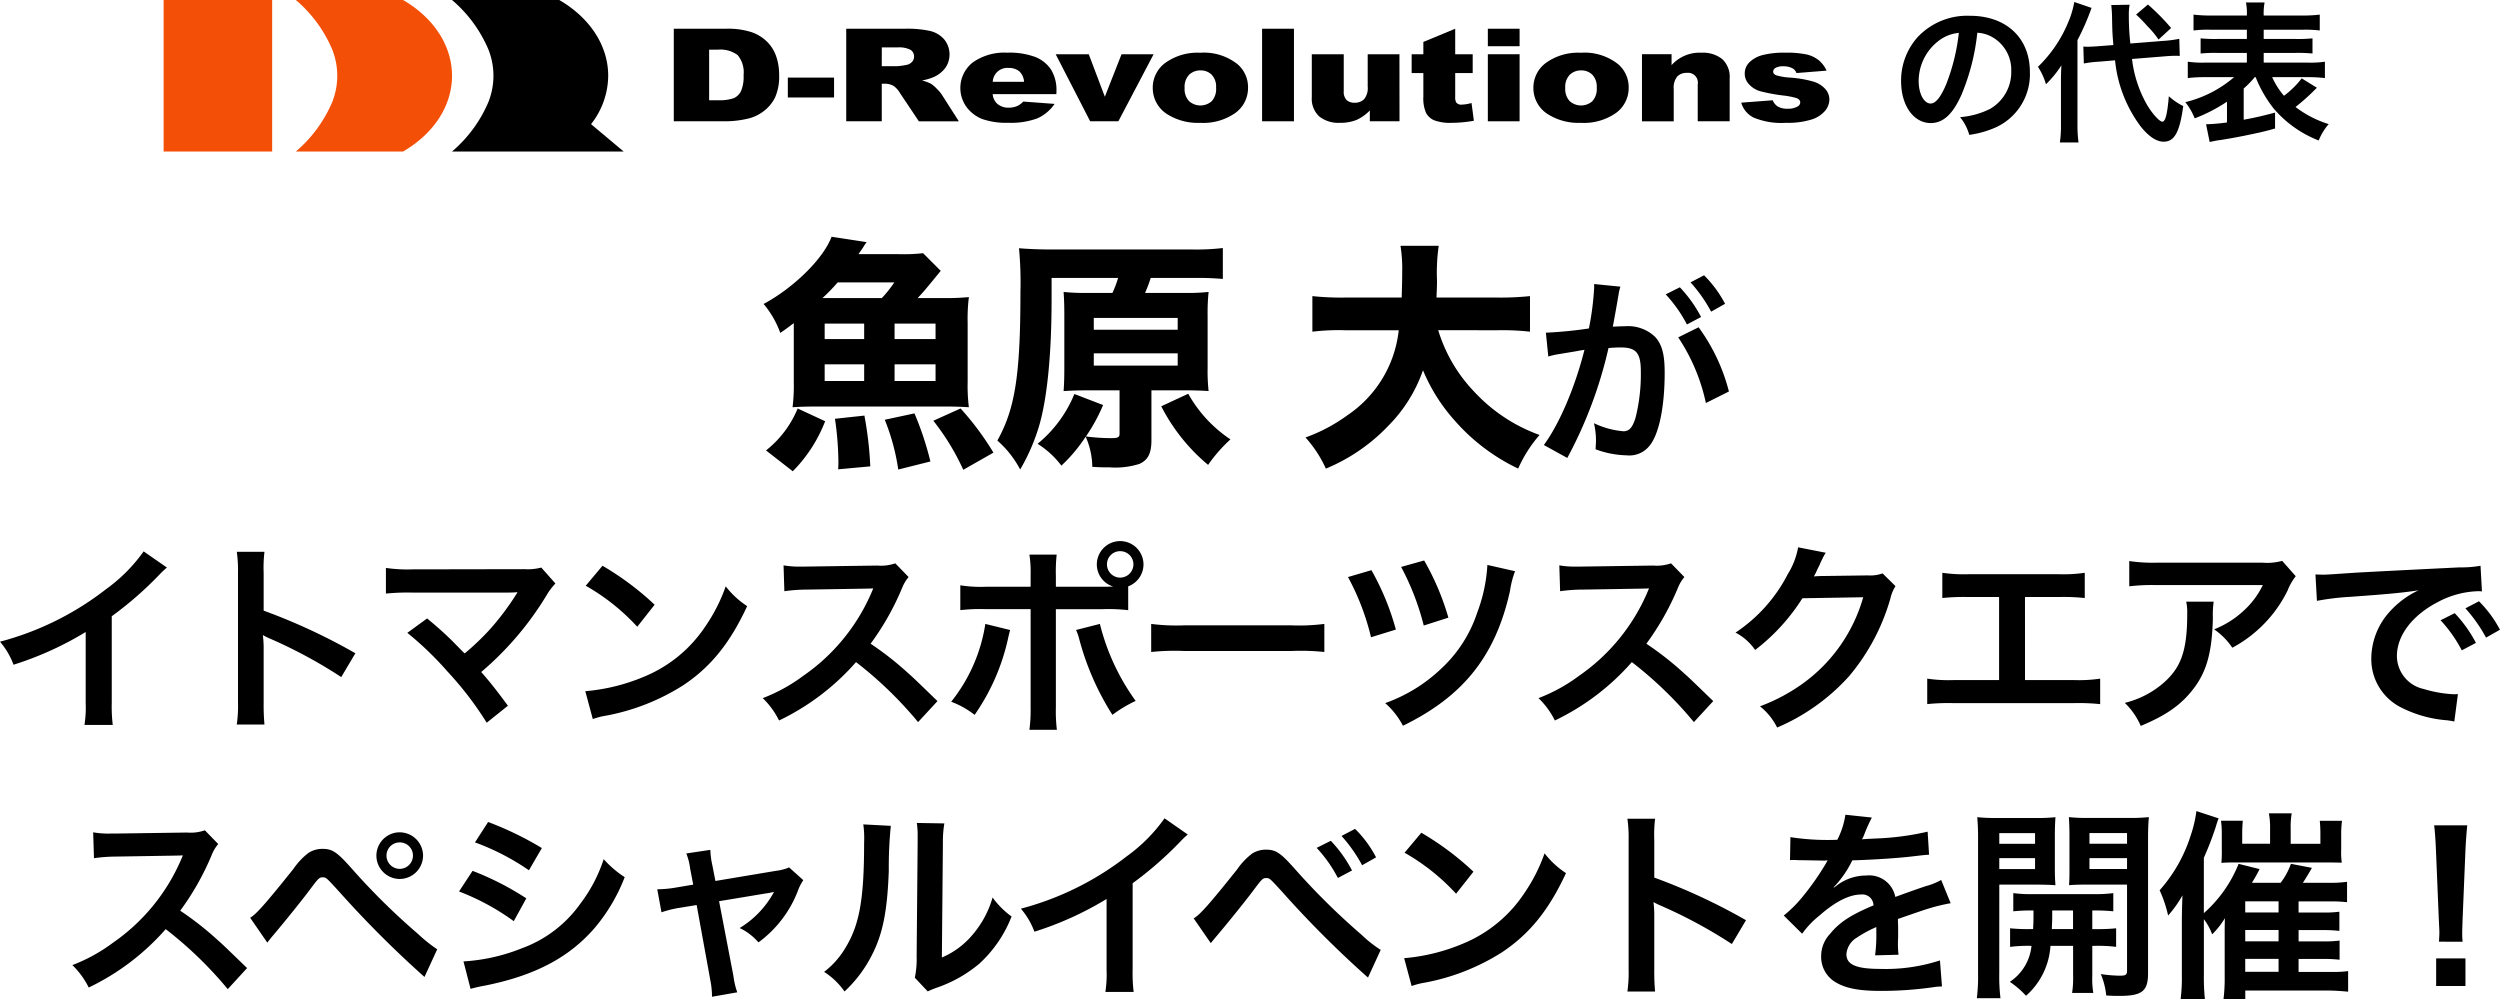 <svg xmlns="http://www.w3.org/2000/svg" width="346.472" height="138.504" viewBox="0 0 346.472 138.504"><g transform="translate(10869.676 9546.529)"><path d="M-45.5-20.842c.918-.986.918-.986,3.2-3.774l-2.448-2.448a23.819,23.819,0,0,1-3.366.136h-5.576c.068-.136.306-.442.646-.952a5.215,5.215,0,0,1,.476-.714l-4.862-.748c-1.122,3.026-5.236,7.072-9.418,9.316a13.21,13.21,0,0,1,2.312,4.012c.85-.578,1.054-.748,1.87-1.36v8.16a24.375,24.375,0,0,1-.17,3.5c1.122-.068,2.006-.1,3.57-.1H-42c1.666,0,2.448.034,3.6.1a23.8,23.8,0,0,1-.17-3.5v-8.194a24.272,24.272,0,0,1,.17-3.57,34.57,34.57,0,0,1-3.6.136Zm-13.192,0a24.326,24.326,0,0,0,2.108-2.176h7.854a17.192,17.192,0,0,1-1.734,2.176Zm.306,3.536h5.474v2.142h-5.474Zm0,5.644h5.474V-9.35h-5.474Zm9.69-5.644h5.678v2.142H-48.7Zm0,5.644h5.678V-9.35H-48.7ZM-62.807,3.162a20.21,20.21,0,0,0,4.488-6.936l-3.808-1.768A14.367,14.367,0,0,1-66.513.272Zm10.744-.68a50.185,50.185,0,0,0-.816-7.038l-4.08.442a43.416,43.416,0,0,1,.476,5.882c0,.238,0,.646-.034,1.122Zm8.33-.68a42.494,42.494,0,0,0-2.21-6.664l-4.114.884a30.035,30.035,0,0,1,1.87,6.9ZM-34.995.578a39,39,0,0,0-4.556-6.12l-3.774,1.7a32.67,32.67,0,0,1,4.148,6.8Zm13.022-22.134a28.048,28.048,0,0,1-3.3-.136c.068,1.054.1,1.734.1,3.366v7.072c0,1.53-.034,2.38-.1,3.3,1.156-.068,2.074-.1,3.3-.1h4.454V-2.04c0,.51-.238.612-1.224.612a28.158,28.158,0,0,1-3.434-.238A24.015,24.015,0,0,0-19.8-6.018l-3.978-1.53a17.392,17.392,0,0,1-5.1,6.9,12.48,12.48,0,0,1,3.3,3.026,21.492,21.492,0,0,0,3.366-4.012,10.73,10.73,0,0,1,.918,4.182c1.054.068,1.5.068,2.346.068a11.1,11.1,0,0,0,4.182-.476C-13.575,1.6-13.1.68-13.1-1.156v-6.9h4.59c1.19,0,2.38.034,3.332.1a26.417,26.417,0,0,1-.136-3.23v-7.242a28.524,28.524,0,0,1,.136-3.264,27.8,27.8,0,0,1-3.4.136h-5.406A19.409,19.409,0,0,0-13.2-23.63h5.95a39.559,39.559,0,0,1,4.046.136v-4.284a31.555,31.555,0,0,1-4.284.2H-27c-1.8,0-3.162-.068-4.454-.17a50.429,50.429,0,0,1,.2,6.052c0,11.526-.748,16.218-3.2,20.6a13.9,13.9,0,0,1,3.162,4.012A27.317,27.317,0,0,0-28.637-3.23c1.088-3.774,1.7-9.826,1.7-17.476V-23.63h9.214a14.22,14.22,0,0,1-.782,2.074Zm.884,3.468H-9.461v1.632H-21.089Zm0,4.9H-9.461v1.7H-21.089Zm9.35,7.344A25.985,25.985,0,0,0-5.245,2.278,20.789,20.789,0,0,1-2.151-1.258,18.391,18.391,0,0,1-8-7.582Zm46.614-10.54a34.655,34.655,0,0,1,4.488.2v-4.93a39.7,39.7,0,0,1-4.522.2H26.409c.034-1.156.068-1.428.068-2.346a26.027,26.027,0,0,1,.238-4.828h-5.3a20.1,20.1,0,0,1,.238,3.638c0,1.156-.034,2.074-.068,3.536H13.727a37.694,37.694,0,0,1-4.522-.2v4.93a30.253,30.253,0,0,1,4.522-.2h7.446a16.3,16.3,0,0,1-7.14,11.8,22.926,22.926,0,0,1-5.78,3.06,16.83,16.83,0,0,1,2.822,4.318,25.312,25.312,0,0,0,8.7-5.984,20.374,20.374,0,0,0,4.76-7.65,24.394,24.394,0,0,0,4.42,7,27.142,27.142,0,0,0,8.772,6.63A18.194,18.194,0,0,1,40.689-1.87a22.9,22.9,0,0,1-9.044-5.984,21.166,21.166,0,0,1-5-8.534Zm25.03.988a26.19,26.19,0,0,1,3.836,9.1l3.192-1.6a26.042,26.042,0,0,0-4.2-8.9Zm-8.232-6.16a6.514,6.514,0,0,1,.224-.868l-3.64-.364v.5a39.387,39.387,0,0,1-.728,5.656,57.507,57.507,0,0,1-5.964.588l.336,3.3a11.5,11.5,0,0,1,1.148-.28l2.548-.42c.9-.168.9-.168,1.316-.224C45.6-8.456,43.441-3.416,41.285-.476l3.248,1.792a60.115,60.115,0,0,0,5.712-15.232c.644-.056,1.092-.084,1.68-.084,2.156,0,2.8.756,2.8,3.332A24.879,24.879,0,0,1,54-4.284c-.42,1.372-.868,1.9-1.68,1.9A11.721,11.721,0,0,1,48.229-3.5a10.517,10.517,0,0,1,.28,2.38c0,.28-.028.7-.056,1.232a12.981,12.981,0,0,0,4.312.84,3.546,3.546,0,0,0,3.108-1.26c1.344-1.54,2.156-5.376,2.156-10.192,0-2.548-.364-3.892-1.316-4.956a5.424,5.424,0,0,0-4.144-1.484c-.5,0-.9.028-1.736.056.084-.364.084-.364.168-.84.28-1.512.476-2.66.616-3.472Zm6.5.2a18.9,18.9,0,0,1,2.94,4.172l1.96-1.036a18.146,18.146,0,0,0-2.94-4.116ZM66.4-20.048A16.192,16.192,0,0,0,63.489-24l-1.876.98a20.63,20.63,0,0,1,2.856,4.06ZM-152.768,14.264a22.4,22.4,0,0,1-5.208,5.236,40.892,40.892,0,0,1-14.7,7.28,10.531,10.531,0,0,1,1.876,3.192,45.366,45.366,0,0,0,10-4.536v9.856a15.749,15.749,0,0,1-.168,3.024h3.92a21.182,21.182,0,0,1-.14-3.108V23.252a49.514,49.514,0,0,0,6.608-5.768,11.534,11.534,0,0,1,1.036-.98Zm16.744,24a30.782,30.782,0,0,1-.112-3.108V27.76a14.476,14.476,0,0,0-.112-1.9,9.046,9.046,0,0,0,.952.476,66.245,66.245,0,0,1,9.912,5.348l1.96-3.3a82.262,82.262,0,0,0-12.712-5.908V17.26a18.77,18.77,0,0,1,.112-2.94h-3.836a18,18,0,0,1,.168,2.856V35.124a18.863,18.863,0,0,1-.168,3.136Zm19.8-12.712a45.2,45.2,0,0,1,5.6,5.4,46.094,46.094,0,0,1,5.4,7.056l2.94-2.352c-1.456-1.988-2.52-3.332-3.7-4.676a43.308,43.308,0,0,0,9.044-10.612A8.742,8.742,0,0,1-95.7,18.716l-1.96-2.212a7.332,7.332,0,0,1-2.324.224l-15.568.028a20.422,20.422,0,0,1-3.64-.2v3.556a30.367,30.367,0,0,1,3.584-.14h13.356c.588,0,1.008-.028,1.288-.056a.719.719,0,0,0-.056.14,1.965,1.965,0,0,0-.168.252,37.035,37.035,0,0,1-3.416,4.564,34.386,34.386,0,0,1-3.668,3.528c-.2-.168-.2-.168-1.736-1.736-1.148-1.12-1.988-1.876-3.472-3.108ZM-91.5,19.024a29.4,29.4,0,0,1,7.14,5.684l2.408-3.052a39.656,39.656,0,0,0-7.224-5.4Zm.98,18.48a9.912,9.912,0,0,1,1.848-.476,30.244,30.244,0,0,0,10.668-4.2c3.836-2.548,6.5-5.852,8.876-10.976A12.074,12.074,0,0,1-72.1,19.108a23.38,23.38,0,0,1-2.856,5.6,18.707,18.707,0,0,1-8.316,6.86A26.68,26.68,0,0,1-91.56,33.64Zm47.768-2.492c-3.388-3.276-3.388-3.276-4.088-3.892a43.4,43.4,0,0,0-5.18-4.06,37.083,37.083,0,0,0,4.368-7.728,5.385,5.385,0,0,1,.9-1.512l-1.848-1.9a6.065,6.065,0,0,1-2.492.308l-9.856.14h-.672a12.253,12.253,0,0,1-2.464-.168l.112,3.584a22.066,22.066,0,0,1,3.052-.224c8.82-.14,8.82-.14,9.268-.168l-.308.728a26.989,26.989,0,0,1-9.408,11.4,23.117,23.117,0,0,1-5.6,3.08A11.232,11.232,0,0,1-64.708,37.7,33.274,33.274,0,0,0-54.04,29.608a53.826,53.826,0,0,1,8.6,8.316Zm16.408-15.848V17.68a22.308,22.308,0,0,1,.112-2.968h-3.78a15.889,15.889,0,0,1,.168,2.884v1.568h-6.16a17.97,17.97,0,0,1-3.584-.2v3.444a23.883,23.883,0,0,1,3.528-.14h6.216V35.824a20.851,20.851,0,0,1-.168,3.164h3.808a21.623,21.623,0,0,1-.14-3.136V22.272h6.468a24.1,24.1,0,0,1,3.556.14v-3.3A3.262,3.262,0,0,0-14.2,16.056a3.245,3.245,0,0,0-3.248-3.22,3.239,3.239,0,0,0-3.22,3.22,3.209,3.209,0,0,0,2.268,3.08c-.672.028-.952.028-1.54.028Zm8.9-4.928a1.823,1.823,0,0,1,1.848,1.82A1.846,1.846,0,0,1-17.444,17.9a1.84,1.84,0,0,1-1.82-1.848A1.816,1.816,0,0,1-17.444,14.236ZM-36.12,24.316A22.747,22.747,0,0,1-40.852,35.1a12.212,12.212,0,0,1,3.248,1.82,29.59,29.59,0,0,0,4.7-10.892c.056-.252.112-.42.112-.476.028-.056.056-.224.112-.392Zm12.572.84a7.164,7.164,0,0,1,.448,1.288,37.348,37.348,0,0,0,4.592,10.472,18.515,18.515,0,0,1,3.22-1.932,30.884,30.884,0,0,1-4.956-10.668Zm10.416,3.052a30.738,30.738,0,0,1,4.564-.14H6.3a30.738,30.738,0,0,1,4.564.14V24.316a27.5,27.5,0,0,1-4.536.2H-8.6a27.5,27.5,0,0,1-4.536-.2ZM14.14,17.82a33.875,33.875,0,0,1,3.192,8.344L20.776,25.1a35.71,35.71,0,0,0-3.388-8.232Zm7.364-1.4a35.327,35.327,0,0,1,3.136,8.12l3.416-1.092a35.874,35.874,0,0,0-3.36-7.924Zm11.956-.28a22.07,22.07,0,0,1-1.4,6.58,18.409,18.409,0,0,1-4.9,7.7,21.821,21.821,0,0,1-7.868,4.872,10.724,10.724,0,0,1,2.464,3.136c8.4-4.088,12.852-9.716,14.84-18.7a12.493,12.493,0,0,1,.7-2.716Zm31.3,18.872c-3.388-3.276-3.388-3.276-4.088-3.892a43.4,43.4,0,0,0-5.18-4.06,37.083,37.083,0,0,0,4.368-7.728,5.385,5.385,0,0,1,.9-1.512l-1.848-1.9a6.065,6.065,0,0,1-2.492.308l-9.856.14h-.672a12.253,12.253,0,0,1-2.464-.168l.112,3.584a22.066,22.066,0,0,1,3.052-.224c8.82-.14,8.82-.14,9.268-.168l-.308.728a26.989,26.989,0,0,1-9.408,11.4,23.117,23.117,0,0,1-5.6,3.08A11.232,11.232,0,0,1,42.812,37.7,33.275,33.275,0,0,0,53.48,29.608a53.826,53.826,0,0,1,8.6,8.316Zm23.464-17.7a4.96,4.96,0,0,1-2.044.28l-6.132.084c-.532,0-.98.028-1.344.056a6.6,6.6,0,0,0,.448-.9l.364-.728a5.652,5.652,0,0,1,.364-.784,5.726,5.726,0,0,1,.476-.868L76.524,13.7A10.45,10.45,0,0,1,75.1,17.4a21.539,21.539,0,0,1-7.252,8.12,7.439,7.439,0,0,1,2.716,2.408,27.406,27.406,0,0,0,6.552-7.168l8.428-.14a22.173,22.173,0,0,1-8.176,11.816,25.216,25.216,0,0,1-6.132,3.3,8.627,8.627,0,0,1,2.38,2.94,28.286,28.286,0,0,0,9.968-7.112A29.042,29.042,0,0,0,89.32,20.76a5.267,5.267,0,0,1,.7-1.68Zm19.74,3.276h4.7a28.484,28.484,0,0,1,3.584.14v-3.5a20.239,20.239,0,0,1-3.64.2h-12.46a20.239,20.239,0,0,1-3.64-.2v3.5a28.76,28.76,0,0,1,3.584-.14h4.284V32.1H98.056a20.056,20.056,0,0,1-3.64-.2v3.528A28.76,28.76,0,0,1,98,35.292h16.8a28.76,28.76,0,0,1,3.584.14V31.9a20.056,20.056,0,0,1-3.64.2h-6.776Zm35.644-5.012a7.708,7.708,0,0,1-2.716.252H126.28a22.323,22.323,0,0,1-3.864-.224v3.5a26.915,26.915,0,0,1,3.808-.168h14.7a11.611,11.611,0,0,1-2.66,3.556,12.984,12.984,0,0,1-4.088,2.576,9.463,9.463,0,0,1,2.52,2.548,17.514,17.514,0,0,0,3.36-2.324,17.769,17.769,0,0,0,4.312-5.628,7.781,7.781,0,0,1,1.12-1.96Zm-13.3,5.656a7.09,7.09,0,0,1,.14,1.68c0,5.292-.9,7.7-3.752,9.968a12.91,12.91,0,0,1-4.9,2.38,9.884,9.884,0,0,1,2.212,3.192c3.5-1.456,5.544-2.884,7.224-5.04,1.9-2.436,2.66-5.124,2.772-9.912a12.855,12.855,0,0,1,.112-2.268Zm18.116-.112a35.141,35.141,0,0,1,4.648-.56c5.432-.392,7.168-.56,9.436-.9A12.382,12.382,0,0,0,158.62,22.5a9.75,9.75,0,0,0-2.66,6.58,7.492,7.492,0,0,0,4,6.748,16.845,16.845,0,0,0,6.552,1.848c.532.084.588.084.952.168l.5-3.808c-.28.028-.532.028-.56.028a16.992,16.992,0,0,1-4.172-.728,4.7,4.7,0,0,1-3.724-4.564c0-2.828,2.1-5.628,5.656-7.476a12.522,12.522,0,0,1,5.544-1.512,4.335,4.335,0,0,1,.588.028l-.2-3.556a15.086,15.086,0,0,1-2.884.224c-7.476.364-12.264.616-14.308.728-4.116.28-4.116.28-4.62.28-.14,0-.448,0-1.064-.028Zm17.136,2.688a18.9,18.9,0,0,1,2.94,4.172l1.96-1.036a18.146,18.146,0,0,0-2.94-4.116Zm8.232,1.316a16.193,16.193,0,0,0-2.912-3.948l-1.876.98a20.629,20.629,0,0,1,2.856,4.06ZM-138.432,72.012c-3.388-3.276-3.388-3.276-4.088-3.892a43.4,43.4,0,0,0-5.18-4.06,37.083,37.083,0,0,0,4.368-7.728,5.385,5.385,0,0,1,.9-1.512l-1.848-1.9a6.065,6.065,0,0,1-2.492.308l-9.856.14h-.672a12.254,12.254,0,0,1-2.464-.168l.112,3.584a22.066,22.066,0,0,1,3.052-.224c8.82-.14,8.82-.14,9.268-.168l-.308.728a26.989,26.989,0,0,1-9.408,11.4,23.117,23.117,0,0,1-5.6,3.08,11.232,11.232,0,0,1,2.268,3.108,33.275,33.275,0,0,0,10.668-8.092,53.825,53.825,0,0,1,8.6,8.316Zm2.8-3.528c.392-.5.5-.644.952-1.176,1.512-1.792,3.864-4.7,5.012-6.244s1.26-1.624,1.708-1.624c.476,0,.476,0,2.268,1.96a147.638,147.638,0,0,0,11.844,11.844l1.764-3.836a20.067,20.067,0,0,1-2.66-2.128,92.9,92.9,0,0,1-9.072-8.932c-2.128-2.408-2.772-2.856-4.172-2.856a3.561,3.561,0,0,0-1.9.532,9.477,9.477,0,0,0-2.1,2.212c-3.752,4.7-5.208,6.356-6.02,6.8Zm18.34-15.288a3.239,3.239,0,0,0-3.22,3.22,3.245,3.245,0,0,0,3.22,3.248,3.25,3.25,0,0,0,3.248-3.248A3.245,3.245,0,0,0-117.292,53.2Zm0,1.4a1.823,1.823,0,0,1,1.848,1.82,1.846,1.846,0,0,1-1.848,1.848,1.84,1.84,0,0,1-1.82-1.848A1.816,1.816,0,0,1-117.292,54.6Zm10.444,0a32.873,32.873,0,0,1,7.476,3.864l1.792-3.08a44.9,44.9,0,0,0-7.448-3.612Zm-2.212,6.8a32.749,32.749,0,0,1,7.588,4.116l1.736-3.164a39.584,39.584,0,0,0-7.448-3.808Zm1.6,13.5a18.082,18.082,0,0,1,1.96-.448c6.888-1.372,11.648-3.864,15.2-7.952a24.442,24.442,0,0,0,4.2-7.084,14.458,14.458,0,0,1-2.912-2.492,20.715,20.715,0,0,1-3.248,6.188,17.116,17.116,0,0,1-8.092,6.16,25.627,25.627,0,0,1-8.092,1.82Zm30.856-14.448-2.324.392a15.7,15.7,0,0,1-2.66.252L-81,64.284a14.4,14.4,0,0,1,2.464-.616l2.408-.392,1.9,10.444A11.675,11.675,0,0,1-74,75.988l3.5-.616a10.717,10.717,0,0,1-.532-2.268l-1.988-10.36,6.58-1.092a8.623,8.623,0,0,0,1.036-.2,13.187,13.187,0,0,1-4.76,5.012,7.889,7.889,0,0,1,2.6,1.988,15.9,15.9,0,0,0,5.516-7.28,6.41,6.41,0,0,1,.7-1.344l-1.96-1.764a7.067,7.067,0,0,1-1.848.476l-8.372,1.4-.42-2.156a11,11,0,0,1-.28-2.156l-3.332.5a8.807,8.807,0,0,1,.532,2.1ZM-53.032,52.1a14.073,14.073,0,0,1,.112,2.548c0,7.84-.644,11.452-2.66,14.672a11.5,11.5,0,0,1-2.884,3.22,9.965,9.965,0,0,1,2.828,2.716,17.831,17.831,0,0,0,3.864-5.18C-50.316,67.2-49.7,64.032-49.5,58.572a58.514,58.514,0,0,1,.28-6.272Zm7.42-.2a12.119,12.119,0,0,1,.112,1.848v.84l-.14,15.792a12.547,12.547,0,0,1-.252,2.968l1.792,1.9a12.185,12.185,0,0,1,1.2-.5,18.492,18.492,0,0,0,5.964-3.36,17.377,17.377,0,0,0,4.452-6.524,11.737,11.737,0,0,1-2.632-2.632,13.682,13.682,0,0,1-2.744,5.124,11.257,11.257,0,0,1-4.284,3.192L-42,54.624a15.173,15.173,0,0,1,.2-2.66Zm34.328-.644A22.4,22.4,0,0,1-16.492,56.5a40.892,40.892,0,0,1-14.7,7.28,10.532,10.532,0,0,1,1.876,3.192,45.366,45.366,0,0,0,10-4.536v9.856a15.749,15.749,0,0,1-.168,3.024h3.92a21.182,21.182,0,0,1-.14-3.108V60.252A49.514,49.514,0,0,0-9.1,54.484a11.534,11.534,0,0,1,1.036-.98Zm6.412,17.3c.392-.476.5-.616.952-1.148,1.512-1.792,3.864-4.7,5.012-6.244s1.26-1.624,1.708-1.624c.476,0,.476,0,2.268,1.96A142.679,142.679,0,0,0,16.912,73.328l1.764-3.836a16.828,16.828,0,0,1-2.66-2.1A96.212,96.212,0,0,1,6.944,58.46C4.816,56.052,4.172,55.6,2.772,55.6a3.561,3.561,0,0,0-1.9.532,9.477,9.477,0,0,0-2.1,2.212c-3.752,4.7-5.208,6.356-6.02,6.776ZM9.8,55.352a18.9,18.9,0,0,1,2.94,4.172l1.96-1.036a18.146,18.146,0,0,0-2.94-4.116Zm8.232,1.316A15.5,15.5,0,0,0,15.12,52.72l-1.876.98A20.63,20.63,0,0,1,16.1,57.76Zm3.948-.644a29.4,29.4,0,0,1,7.14,5.684l2.408-3.052a39.656,39.656,0,0,0-7.224-5.4Zm.98,18.48a9.912,9.912,0,0,1,1.848-.476,30.244,30.244,0,0,0,10.668-4.2c3.836-2.548,6.5-5.852,8.876-10.976a12.074,12.074,0,0,1-2.968-2.744,23.381,23.381,0,0,1-2.856,5.6,18.707,18.707,0,0,1-8.316,6.86,26.68,26.68,0,0,1-8.288,2.072Zm33.74.756a30.782,30.782,0,0,1-.112-3.108V64.76a14.476,14.476,0,0,0-.112-1.9,9.046,9.046,0,0,0,.952.476A66.246,66.246,0,0,1,67.34,68.68l1.96-3.3a82.262,82.262,0,0,0-12.712-5.908V54.26a18.77,18.77,0,0,1,.112-2.94H52.864a18,18,0,0,1,.168,2.856V72.124a18.862,18.862,0,0,1-.168,3.136Zm18.7-18.2a3.093,3.093,0,0,1,.448-.028c.252,0,.252,0,.784.028.616,0,3.08.056,3.528.056,0,0,.364-.028.476-.028a1.37,1.37,0,0,0-.224.364,37.087,37.087,0,0,1-3.36,4.788,17.153,17.153,0,0,1-2.52,2.492l2.548,2.52A12.589,12.589,0,0,1,79.52,64.7c2.156-1.9,4.116-2.884,5.74-2.884a1.537,1.537,0,0,1,1.708,1.512c-3.164,1.316-4.76,2.38-6.02,3.948a4.462,4.462,0,0,0-1.232,3.108A4.06,4.06,0,0,0,81.76,74c1.428.84,3.276,1.176,6.244,1.176a50.784,50.784,0,0,0,7.168-.5,8.25,8.25,0,0,1,1.288-.112l-.28-3.612a24.327,24.327,0,0,1-8.232,1.176c-3.388,0-4.732-.588-4.732-2.044a2.948,2.948,0,0,1,1.456-2.3,17.017,17.017,0,0,1,2.688-1.456V67a22.165,22.165,0,0,1-.168,3.248l3.248-.084a11.5,11.5,0,0,1-.084-1.484c0-.2,0-.448.028-.924v-1.12c0-.392,0-.392-.028-1.12v-.308q3.612-1.26,4.2-1.428a24.716,24.716,0,0,1,3.108-.756L96.348,59.8a8.748,8.748,0,0,1-2.072.84q-1.05.336-4.284,1.512a3.684,3.684,0,0,0-4-2.968,6.769,6.769,0,0,0-3.948,1.26c-.364.28-.364.28-.56.42l-.028-.056a14.489,14.489,0,0,0,2.576-3.724c2.828-.084,6.384-.308,8.428-.56,1.428-.168,1.428-.168,2.212-.224l-.2-3.192a37.826,37.826,0,0,1-7.336.952c-1.54.084-1.54.084-1.764.112.056-.112.112-.2.252-.5a21.393,21.393,0,0,1,1.12-2.52l-3.668-.392a11.089,11.089,0,0,1-1.12,3.472,33.835,33.835,0,0,1-6.5-.364Zm33.4,9.548A25.359,25.359,0,0,1,105.9,66.5v2.576a19.493,19.493,0,0,1,2.968-.14,6.81,6.81,0,0,1-3,4.984,12.656,12.656,0,0,1,2.24,1.932,10.067,10.067,0,0,0,3.388-6.916h3.136v4.116a13.071,13.071,0,0,1-.14,2.408h2.94a12.009,12.009,0,0,1-.14-2.38V68.932h.42a20.074,20.074,0,0,1,2.884.14V66.5a25.117,25.117,0,0,1-2.884.112h-.42V64.032a25.359,25.359,0,0,1,2.912.112v-2.52a19.8,19.8,0,0,1-2.912.14h-8.12a18.765,18.765,0,0,1-2.828-.14v2.52a24.406,24.406,0,0,1,2.8-.112c0,1.288,0,1.6-.056,2.576Zm5.824-2.576v2.576h-2.94c.056-1.316.056-1.316.056-2.576Zm-10.22-3.584h5.208c.98,0,1.848.028,2.576.084-.056-.728-.084-1.26-.084-2.52V53.7c0-.98.028-1.792.084-2.6a23.658,23.658,0,0,1-2.856.112h-5.1a25.431,25.431,0,0,1-2.884-.112,31.043,31.043,0,0,1,.112,3.136v18.48a24.755,24.755,0,0,1-.168,3.472h3.276a24.643,24.643,0,0,1-.168-3.416Zm0-7.14h4.956v1.484h-4.956Zm0,3.472h4.956v1.512h-4.956ZM125.02,54.2c0-1.4.028-2.072.112-3.108a25.117,25.117,0,0,1-2.884.112H116.9a24.261,24.261,0,0,1-2.856-.112c.056.812.084,1.54.084,2.6v4.312c0,1.26,0,1.708-.056,2.52.672-.056,1.568-.084,2.548-.084h5.488v11.9c0,.616-.168.728-1.064.728a20.01,20.01,0,0,1-2.576-.224,10.05,10.05,0,0,1,.756,2.968c.924.056,1.316.056,1.82.056,3.136,0,3.976-.644,3.976-3.136Zm-8.12-.9h5.208v1.484H116.9Zm0,3.472h5.208v1.512H116.9Zm28.98,13.972h3.332a19.172,19.172,0,0,1,2.352.112V68.2a15.925,15.925,0,0,1-2.38.112h-3.3V66.748h3.3a19.467,19.467,0,0,1,2.352.112V64.2a15.448,15.448,0,0,1-2.38.112H145.88v-1.54H150.3a18.793,18.793,0,0,1,2.3.112V60.056a17.1,17.1,0,0,1-2.6.14h-3.528c.308-.448.812-1.288,1.26-2.072l-2.912-.56a9.473,9.473,0,0,1-1.428,2.632h-3.976c.588-.98.728-1.232,1.064-1.9l-2.912-.728a18,18,0,0,1-4.816,6.832V56.724a43.232,43.232,0,0,0,1.6-4.116c.252-.812.252-.84.448-1.344l-3.08-1.008a16.975,16.975,0,0,1-.784,3.36,20.887,20.887,0,0,1-4.312,7.616,17.108,17.108,0,0,1,1.176,3.5,15.824,15.824,0,0,0,1.988-2.8c-.056,1.512-.084,2.688-.084,3.584v7.448a23.339,23.339,0,0,1-.168,3.332h3.36a29.953,29.953,0,0,1-.14-3.416V65.236a8.016,8.016,0,0,1,1.148,2.1,10.993,10.993,0,0,0,1.764-2.24c-.028,1.26-.028,1.26-.028,1.736V73.16a23.442,23.442,0,0,1-.168,3.192h3.024V75.12h11.144a30.521,30.521,0,0,1,3.108.168V72.432a15.254,15.254,0,0,1-2.352.112H145.88Zm-7.392-6.44v-1.54h4.62v1.54Zm0,2.436h4.62v1.568h-4.62Zm0,4h4.62v1.792h-4.62Zm3.444-15.96h-3.864v-1.26c0-.728.028-1.316.084-1.932h-3.024a12.709,12.709,0,0,1,.112,1.82v2.128a18.061,18.061,0,0,1-.056,1.9,18.667,18.667,0,0,1,1.96-.056h12.74c.9,0,1.092,0,1.988.028a9.745,9.745,0,0,1-.084-1.82V53.728A15.226,15.226,0,0,1,151.9,51.6h-3.08a18.269,18.269,0,0,1,.084,1.9v1.288h-4.116V52.748a11.491,11.491,0,0,1,.14-2.184h-3.164a10.613,10.613,0,0,1,.168,2.156Zm26.684,13.58a10,10,0,0,1-.056-1.176c0-.392,0-.392.056-2.016l.392-9.52c.056-1.2.168-2.66.252-3.416h-4.592c.112.784.2,2.184.252,3.416l.392,9.52c.084,1.68.084,1.68.084,1.988,0,.336-.028.616-.056,1.2Zm.392,6.132V70.668h-4.06V74.5Z" transform="translate(-10697 -9484.377)"></path><path d="M-18.522-13.461a4.59,4.59,0,0,1,2.121.63,5.2,5.2,0,0,1,2.583,4.662,5.879,5.879,0,0,1-2.919,5.25,11.16,11.16,0,0,1-4.179,1.155A6.7,6.7,0,0,1-19.635.693a13.729,13.729,0,0,0,3.3-.882,8.09,8.09,0,0,0,5.1-7.833c0-4.725-3.276-7.791-8.316-7.791a9.427,9.427,0,0,0-7.224,2.94,9.021,9.021,0,0,0-2.31,6.111c0,3.381,1.722,5.817,4.116,5.817,1.722,0,3.066-1.239,4.263-3.948A30.38,30.38,0,0,0-18.522-13.461Zm-2.562.021a27.677,27.677,0,0,1-1.743,7.1c-.756,1.806-1.47,2.688-2.163,2.688-.924,0-1.659-1.365-1.659-3.087a7.031,7.031,0,0,1,2.856-5.67A5.346,5.346,0,0,1-21.084-13.44ZM7.371-10.185c.693-.063,1.218-.084,1.554-.084.126,0,.273,0,.609.021l-.063-2.373a16.384,16.384,0,0,1-2.289.294l-4.494.357a33.445,33.445,0,0,1-.21-3.8,8.034,8.034,0,0,1,.105-1.575L.042-17.3c.042.357.105,1.134.105,1.554.042,2.1.042,2.31.189,3.99l-1.911.147c-.525.042-1.2.084-1.6.084-.147,0-.315,0-.651-.021L-3.759-9.2a15.565,15.565,0,0,1,2.1-.252L.567-9.639A18.328,18.328,0,0,0,4.1-.5C5.208.9,6.3,1.638,7.308,1.638,8.8,1.638,9.534.294,10.017-3.3A8.68,8.68,0,0,1,8.022-4.662c-.21,2.5-.483,3.528-.9,3.528-.378,0-1.344-1.05-2.058-2.226A16.616,16.616,0,0,1,2.919-9.828ZM-6.93-.84a16.75,16.75,0,0,1-.147,2.583h2.583A18.017,18.017,0,0,1-4.641-.8V-12.432a34.263,34.263,0,0,0,1.953-4.473l-2.394-.819A12.519,12.519,0,0,1-5.9-14.973a18.239,18.239,0,0,1-4.221,6.237A8.427,8.427,0,0,1-9.009-6.321,14.6,14.6,0,0,0-6.867-8.946c-.042.8-.063,1.344-.063,2.415ZM3.486-15.981a20.119,20.119,0,0,1,1.575,1.617,12.121,12.121,0,0,1,1.533,1.848l1.743-1.6a29.346,29.346,0,0,0-3.213-3.255ZM20.055-7.308a17.055,17.055,0,0,0,2.478,4.326A15.629,15.629,0,0,0,28.791,1.47,7.952,7.952,0,0,1,30.177-.8a14.674,14.674,0,0,1-4.6-2.373,28.742,28.742,0,0,0,2.478-2.184l.483-.483-2.1-1.3a12.773,12.773,0,0,1-2.457,2.415,10.529,10.529,0,0,1-1.638-2.583h4.893a20.241,20.241,0,0,1,2.415.126V-9.45a13.657,13.657,0,0,1-2.415.126H21.168v-1.344H25.6a20.568,20.568,0,0,1,2.331.084v-2.1A19.63,19.63,0,0,1,25.6-12.6H21.168v-1.281h5.418a16.4,16.4,0,0,1,2.352.105v-2.2a18.478,18.478,0,0,1-2.5.126H21.168a7.944,7.944,0,0,1,.126-1.806H18.711a8.054,8.054,0,0,1,.126,1.806H13.9a18.635,18.635,0,0,1-2.457-.126v2.2a16.217,16.217,0,0,1,2.352-.105h5.04V-12.6h-4.1a19.9,19.9,0,0,1-2.31-.084v2.1a20.376,20.376,0,0,1,2.31-.084h4.1v1.344H13.083a14.077,14.077,0,0,1-2.436-.126v2.268A20.744,20.744,0,0,1,13.1-7.308h3.969a16.241,16.241,0,0,1-6.762,3.465,8.95,8.95,0,0,1,1.3,2.247,22.672,22.672,0,0,0,4.473-2.31v2.877a26.547,26.547,0,0,1-2.9.252l.5,2.457c.189-.042.588-.126,1.008-.21.483-.063.483-.063.987-.147,1.155-.189,1.239-.21,2.667-.483C20.685.357,21.168.252,22.743-.189V-2.394c-1.848.483-2.73.693-4.347.987V-5.733a12.861,12.861,0,0,0,1.533-1.575Z" transform="translate(-10577.121 -9528.529)"></path><path d="M0,0H15.041V21H0Z" transform="translate(-10847 -9546.529)" fill="#f44f07"></path><path d="M237.117,10.5c0,4.2-2.567,8.056-6.784,10.5h-14.86a18.489,18.489,0,0,0,5.049-6.875,9.868,9.868,0,0,0,0-7.249A18.489,18.489,0,0,0,215.473,0h14.86c4.217,2.444,6.784,6.3,6.784,10.5" transform="translate(-11044.148 -9546.529)" fill="#f44f07"></path><g transform="translate(-10807.031 -9546.529)"><path d="M489.252,17.206a10.954,10.954,0,0,0,2.377-6.706c0-4.2-2.567-8.056-6.784-10.5h-14.86a18.489,18.489,0,0,1,5.049,6.875,9.867,9.867,0,0,1,0,7.249A18.49,18.49,0,0,1,469.984,21h23.79Z" transform="translate(-469.984)"></path></g><path d="M0,265.289H7.284a10.588,10.588,0,0,1,3.48.472,5.682,5.682,0,0,1,2.192,1.356,5.281,5.281,0,0,1,1.255,2.056,7.828,7.828,0,0,1,.39,2.485,7.139,7.139,0,0,1-.579,3.189,5.407,5.407,0,0,1-1.607,1.9,5.658,5.658,0,0,1-2.208,1.019,13.875,13.875,0,0,1-2.922.35H0Zm4.9,2.905V275.2H6.1a6.134,6.134,0,0,0,2.186-.276,2.055,2.055,0,0,0,1.018-.963,4.99,4.99,0,0,0,.368-2.227,3.718,3.718,0,0,0-.823-2.791,3.994,3.994,0,0,0-2.728-.753Z" transform="translate(-10776.297 -9807.837)"></path><path d="M0,0H6.407V2.756H0Z" transform="translate(-10760.492 -9535.775)"></path><path d="M113.114,278.117V265.289h8.171a14.545,14.545,0,0,1,3.474.315,3.736,3.736,0,0,1,1.937,1.168,3.3,3.3,0,0,1,.173,3.92,4.085,4.085,0,0,1-1.548,1.256,6.866,6.866,0,0,1-1.722.508,5.485,5.485,0,0,1,1.276.473,4.521,4.521,0,0,1,.784.674,5.151,5.151,0,0,1,.687.8l2.374,3.717h-5.54l-2.621-3.92a3.139,3.139,0,0,0-.888-.989,2.417,2.417,0,0,0-1.2-.3h-.433v5.207Zm4.924-7.631h2.067a8.993,8.993,0,0,0,1.3-.175,1.364,1.364,0,0,0,.8-.4,1.048,1.048,0,0,0,.308-.744,1.085,1.085,0,0,0-.487-.954,3.506,3.506,0,0,0-1.829-.333h-2.154Z" transform="translate(-10865.512 -9807.837)"></path><path d="M201.272,286.768h-8.831a2.065,2.065,0,0,0,.574,1.278,2.327,2.327,0,0,0,1.667.6,2.98,2.98,0,0,0,1.234-.263,2.753,2.753,0,0,0,.768-.586l4.34.324a5.729,5.729,0,0,1-2.4,2.008,10.543,10.543,0,0,1-4.037.608,10.005,10.005,0,0,1-3.593-.521,4.994,4.994,0,0,1-2.17-1.654,4.5,4.5,0,0,1,.866-6.191,7.568,7.568,0,0,1,4.768-1.348,10.238,10.238,0,0,1,3.9.6,4.687,4.687,0,0,1,2.176,1.75,5.382,5.382,0,0,1,.747,2.984Zm-4.481-1.706a2.152,2.152,0,0,0-.687-1.479,2.277,2.277,0,0,0-1.466-.446,2.025,2.025,0,0,0-2.186,1.925Z" transform="translate(-10924.545 -9820.251)"></path><path d="M250.507,282.022h4.583l2.23,5.889,2.314-5.889h4.445l-4.885,9.293h-3.907Z" transform="translate(-10973.877 -9821.034)"></path><path d="M314.18,285.911a4.255,4.255,0,0,1,1.775-3.5,7.62,7.62,0,0,1,4.795-1.378,7.473,7.473,0,0,1,5.217,1.619,4.192,4.192,0,0,1,1.418,3.211,4.26,4.26,0,0,1-1.759,3.513,7.736,7.736,0,0,1-4.865,1.37,7.958,7.958,0,0,1-4.481-1.138,4.274,4.274,0,0,1-2.1-3.693m4.416-.009a2.436,2.436,0,0,0,.622,1.838,2.366,2.366,0,0,0,3.128.008,2.509,2.509,0,0,0,.611-1.881,2.383,2.383,0,0,0-.617-1.8,2.121,2.121,0,0,0-1.526-.591,2.211,2.211,0,0,0-1.591.6,2.413,2.413,0,0,0-.628,1.824" transform="translate(-11024.097 -9820.251)"></path><path d="M0,0H4.416V12.828H0Z" transform="translate(-10694.764 -9542.548)"></path><path d="M430.663,291.315h-4.113V289.81a5.875,5.875,0,0,1-1.856,1.321,5.935,5.935,0,0,1-2.3.394,4.263,4.263,0,0,1-2.852-.879,3.361,3.361,0,0,1-1.034-2.708v-5.915h4.427v5.11a1.628,1.628,0,0,0,.4,1.243,1.6,1.6,0,0,0,1.126.367,1.776,1.776,0,0,0,1.293-.49,2.422,2.422,0,0,0,.5-1.759v-4.472h4.4Z" transform="translate(-11106.383 -9821.034)"></path><path d="M490.026,265.289v3.535h2.424v2.608h-2.424v3.292a1.469,1.469,0,0,0,.141.786.877.877,0,0,0,.758.3,5.842,5.842,0,0,0,1.364-.227l.325,2.459a17.6,17.6,0,0,1-3.052.289,6.424,6.424,0,0,1-2.424-.341,2.314,2.314,0,0,1-1.153-1.036,5.026,5.026,0,0,1-.373-2.251v-3.268h-1.623v-2.608h1.623v-1.706Z" transform="translate(-11158.027 -9807.837)"></path><path d="M533.976,265.289h4.4v2.424h-4.4Zm0,3.535h4.4v9.293h-4.4Z" transform="translate(-11197.454 -9807.837)"></path><path d="M563.863,285.911a4.254,4.254,0,0,1,1.775-3.5,7.618,7.618,0,0,1,4.794-1.378,7.473,7.473,0,0,1,5.217,1.619,4.192,4.192,0,0,1,1.418,3.211,4.26,4.26,0,0,1-1.759,3.513,7.736,7.736,0,0,1-4.865,1.37,7.958,7.958,0,0,1-4.481-1.138,4.274,4.274,0,0,1-2.1-3.693m4.416-.009a2.437,2.437,0,0,0,.622,1.838,2.366,2.366,0,0,0,3.128.008,2.509,2.509,0,0,0,.612-1.881,2.383,2.383,0,0,0-.617-1.8,2.121,2.121,0,0,0-1.526-.591,2.212,2.212,0,0,0-1.591.6,2.413,2.413,0,0,0-.628,1.824" transform="translate(-11221.027 -9820.251)"></path><path d="M635.086,281.238h4.1v1.514a5.2,5.2,0,0,1,4.156-1.724,4.282,4.282,0,0,1,2.863.879,3.373,3.373,0,0,1,1.034,2.717v5.907h-4.427v-5.11a1.364,1.364,0,0,0-1.526-1.6,1.772,1.772,0,0,0-1.3.49,2.44,2.44,0,0,0-.5,1.759v4.463h-4.4Z" transform="translate(-11277.202 -9820.251)"></path><path d="M700.166,287.95l4.372-.332a1.791,1.791,0,0,0,.758.9,2.668,2.668,0,0,0,1.3.271,2.587,2.587,0,0,0,1.374-.306.659.659,0,0,0,.379-.568q0-.385-.5-.594a10.886,10.886,0,0,0-1.894-.367,23.717,23.717,0,0,1-3.187-.6,3.376,3.376,0,0,1-1.5-.931,2.129,2.129,0,0,1-.611-1.495,2.168,2.168,0,0,1,.66-1.583,4.069,4.069,0,0,1,1.818-.992,11.807,11.807,0,0,1,3.106-.328,13.194,13.194,0,0,1,3.036.254,4.225,4.225,0,0,1,1.635.788A4.093,4.093,0,0,1,712,283.513l-4.178.333a1.18,1.18,0,0,0-.541-.656,2.615,2.615,0,0,0-1.255-.28,2.112,2.112,0,0,0-1.088.214.614.614,0,0,0-.341.52q0,.341.433.516a8.427,8.427,0,0,0,1.883.315,15.553,15.553,0,0,1,3.268.559,3.6,3.6,0,0,1,1.64,1.023,2.2,2.2,0,0,1,.568,1.46,2.5,2.5,0,0,1-.6,1.565,4.028,4.028,0,0,1-1.894,1.211,11.066,11.066,0,0,1-3.523.45,10.043,10.043,0,0,1-4.486-.726,3.333,3.333,0,0,1-1.715-2.065" transform="translate(-11328.532 -9820.251)"></path></g></svg>